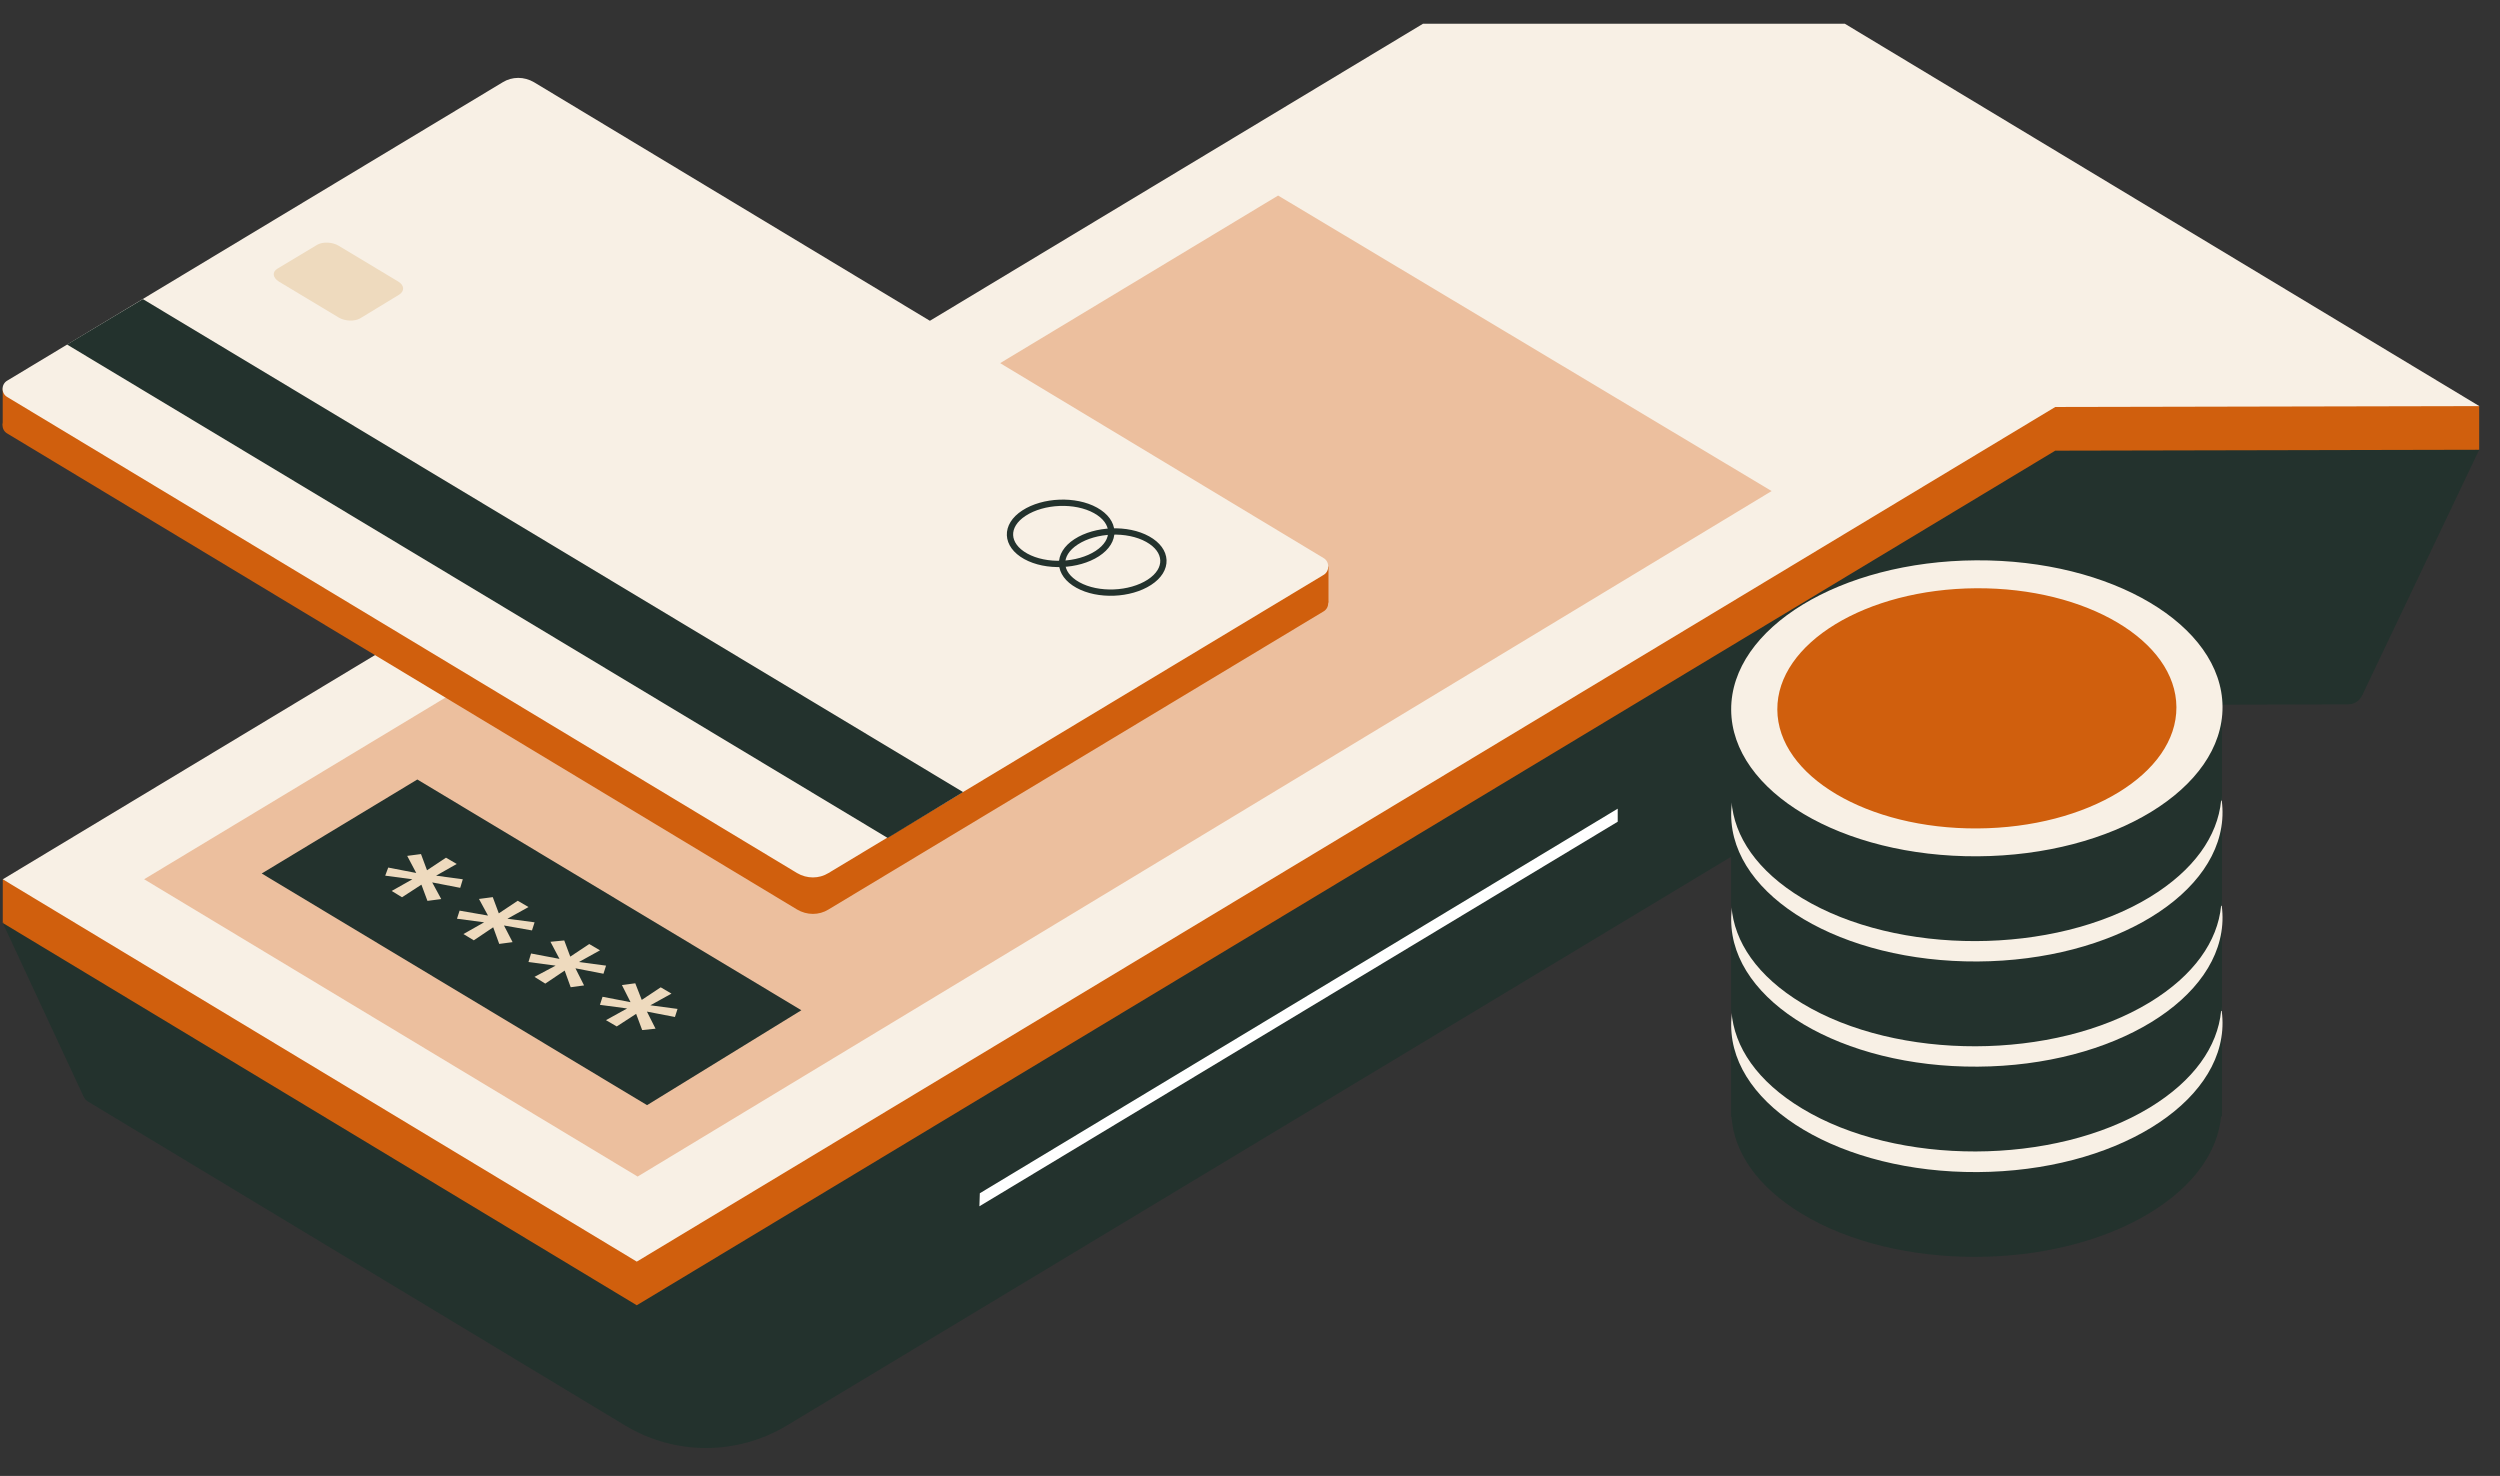 <svg width="83" height="49" viewBox="0 0 83 49" fill="none" xmlns="http://www.w3.org/2000/svg">
<rect x="0" y="0" width="83" height="49" fill="#333333" stroke="none"/>
<path d="M2.92 35.944L44.832 10.691H58.855L78.216 22.369C78.674 22.653 78.488 23.385 77.959 23.385L65.824 23.415L26.13 47.323C24.47 48.324 22.409 48.324 20.749 47.323L2.92 36.571C2.691 36.437 2.691 36.093 2.92 35.944Z" fill="#23322D"/>
<path d="M2.768 36.391L0.092 30.642L0.807 30.164L6.603 34.256L2.768 36.391Z" fill="#23322D"/>
<path d="M82.309 14.932L78.432 23.071L65.897 15.753L68.744 14.051L82.309 14.932Z" fill="#23322D"/>
<path d="M0.092 30.642L47.242 2.238H61.25L82.314 14.932L68.234 14.962L21.141 43.335L0.092 30.642Z" fill="#D05F0D"/>
<path d="M0.092 30.64V29.191L1.838 30.073L0.092 30.64Z" fill="#D05F0D"/>
<path d="M82.309 14.931V13.482L79.762 13.348L80.363 14.244L82.309 14.931Z" fill="#D05F0D"/>
<path d="M0.092 29.193L47.242 0.789H61.25L82.314 13.483L68.234 13.512L21.141 41.886L0.092 29.193Z" fill="#F8F0E5"/>
<path d="M42.433 6.492L58.818 16.303L21.169 39.062L4.785 29.191L42.433 6.492Z" fill="#ECBF9E"/>
<path d="M0.247 14.396L26.462 30.195C26.791 30.39 27.192 30.39 27.506 30.195L43.948 20.295C44.148 20.175 44.148 19.861 43.948 19.742L17.733 3.942C17.404 3.748 17.003 3.748 16.689 3.942L0.247 13.858C0.032 13.978 0.032 14.276 0.247 14.396Z" fill="#D05F0D"/>
<path d="M44.106 20.01V18.801L43.047 19.532L44.106 20.01Z" fill="#D05F0D"/>
<path d="M0.09 14.126V12.887L1.177 13.633L0.09 14.126Z" fill="#D05F0D"/>
<path d="M0.247 13.185L26.462 28.985C26.791 29.179 27.192 29.179 27.506 28.985L43.948 19.084C44.148 18.964 44.148 18.651 43.948 18.531L17.733 2.732C17.404 2.537 17.003 2.537 16.689 2.732L0.247 12.633C0.032 12.752 0.032 13.066 0.247 13.185Z" fill="#F8F0E5"/>
<path d="M36.429 18.379C37.073 17.961 37.045 17.319 36.372 16.945C35.7 16.572 34.641 16.617 33.997 17.035C33.353 17.453 33.382 18.095 34.054 18.469C34.727 18.842 35.785 18.797 36.429 18.379Z" stroke="#23322D" stroke-width="0.209" stroke-miterlimit="10"/>
<path d="M38.16 19.332C38.804 18.914 38.775 18.272 38.103 17.899C37.43 17.525 36.371 17.57 35.727 17.988C35.083 18.406 35.112 19.049 35.785 19.422C36.457 19.795 37.516 19.75 38.16 19.332Z" stroke="#23322D" stroke-width="0.209" stroke-miterlimit="10"/>
<path d="M13.224 9.349L11.235 8.154C11.035 8.035 10.72 8.02 10.534 8.125L9.217 8.916C9.031 9.021 9.046 9.215 9.26 9.349L11.249 10.544C11.45 10.663 11.764 10.678 11.95 10.574L13.253 9.782C13.439 9.663 13.424 9.469 13.224 9.349Z" fill="#EEDABE"/>
<path d="M4.743 9.93L31.974 26.297L29.47 27.82L2.225 11.438L4.743 9.93Z" fill="#23322D"/>
<path d="M8.689 29L13.855 25.879L26.605 33.54L21.482 36.691L8.689 29Z" fill="#23322D"/>
<path d="M15.164 28.684L14.478 29.072L15.365 29.192L15.279 29.476L14.349 29.296L14.649 29.849L14.191 29.909L13.991 29.371L13.347 29.789L13.004 29.58L13.691 29.192L12.789 29.072L12.889 28.803L13.819 28.983L13.519 28.415L13.977 28.355L14.177 28.893L14.807 28.475L15.164 28.684Z" fill="#EEDABE"/>
<path d="M22.293 32.988L21.592 33.376L22.494 33.496L22.408 33.764L21.478 33.585L21.764 34.153L21.32 34.198L21.12 33.66L20.476 34.078L20.118 33.869L20.82 33.481L19.918 33.361L20.004 33.093L20.934 33.272L20.648 32.704L21.091 32.645L21.306 33.197L21.936 32.779L22.293 32.988Z" fill="#EEDABE"/>
<path d="M19.92 31.551L19.219 31.939L20.121 32.059L20.035 32.328L19.105 32.148L19.391 32.716L18.947 32.776L18.747 32.223L18.103 32.656L17.745 32.432L18.446 32.059L17.545 31.939L17.631 31.656L18.575 31.835L18.275 31.267L18.733 31.223L18.933 31.76L19.563 31.342L19.92 31.551Z" fill="#EEDABE"/>
<path d="M17.547 30.114L16.846 30.502L17.748 30.621L17.662 30.89L16.732 30.726L17.018 31.279L16.574 31.338L16.374 30.786L15.73 31.219L15.386 31.01L16.073 30.621L15.172 30.502L15.258 30.233L16.202 30.397L15.902 29.845L16.36 29.785L16.56 30.323L17.189 29.905L17.547 30.114Z" fill="#EEDABE"/>
<path d="M32.53 39.616L32.516 40.049L53.708 27.281V26.848L32.53 39.616Z" fill="white"/>
<path d="M73.769 33.928H72.238C71.995 33.719 71.723 33.525 71.408 33.331C68.246 31.419 63.051 31.434 59.875 33.361C59.574 33.54 59.317 33.734 59.073 33.928H57.471V37.079H57.485C57.571 38.259 58.344 39.408 59.832 40.304C62.994 42.216 68.189 42.201 71.365 40.275C72.839 39.379 73.626 38.244 73.741 37.064H73.769V33.928Z" fill="#23322D"/>
<path d="M65.659 38.913C70.163 38.886 73.803 36.664 73.788 33.95C73.772 31.237 70.108 29.059 65.604 29.087C61.099 29.114 57.46 31.336 57.475 34.05C57.49 36.763 61.154 38.941 65.659 38.913Z" fill="#F8F0E5"/>
<path d="M65.654 37.989C69.313 37.967 72.27 36.163 72.257 33.961C72.245 31.759 69.269 29.992 65.61 30.014C61.951 30.037 58.994 31.84 59.007 34.042C59.019 36.244 61.995 38.011 65.654 37.989Z" fill="#88C8B0"/>
<path d="M73.769 30.428H72.238C71.995 30.219 71.723 30.025 71.408 29.831C68.246 27.919 63.051 27.934 59.875 29.86C59.574 30.04 59.317 30.234 59.073 30.428H57.471V33.579H57.485C57.571 34.759 58.344 35.908 59.832 36.804C62.994 38.716 68.189 38.701 71.365 36.775C72.839 35.879 73.626 34.744 73.741 33.564H73.769V30.428Z" fill="#23322D"/>
<path d="M65.659 35.413C70.163 35.386 73.803 33.164 73.788 30.45C73.772 27.737 70.108 25.559 65.604 25.587C61.099 25.614 57.46 27.836 57.475 30.55C57.49 33.263 61.154 35.441 65.659 35.413Z" fill="#F8F0E5"/>
<path d="M65.654 34.489C69.313 34.467 72.27 32.663 72.257 30.461C72.245 28.259 69.269 26.492 65.61 26.514C61.951 26.537 58.994 28.34 59.007 30.542C59.019 32.744 61.995 34.511 65.654 34.489Z" fill="#88C8B0"/>
<path d="M73.769 26.936H72.238C71.995 26.727 71.723 26.532 71.408 26.338C68.246 24.427 63.051 24.442 59.875 26.368C59.574 26.547 59.317 26.742 59.073 26.936H57.471V30.087H57.485C57.571 31.267 58.344 32.416 59.832 33.312C62.994 35.224 68.189 35.209 71.365 33.282C72.839 32.386 73.626 31.252 73.741 30.072H73.769V26.936Z" fill="#23322D"/>
<path d="M65.659 31.921C70.163 31.894 73.803 29.672 73.788 26.958C73.772 24.245 70.108 22.067 65.604 22.095C61.099 22.122 57.46 24.344 57.475 27.058C57.49 29.771 61.154 31.948 65.659 31.921Z" fill="#F8F0E5"/>
<path d="M65.654 30.997C69.313 30.974 72.27 29.171 72.257 26.969C72.245 24.767 69.269 23 65.61 23.022C61.951 23.044 58.994 24.848 59.007 27.05C59.019 29.252 61.995 31.019 65.654 30.997Z" fill="#88C8B0"/>
<path d="M73.769 23.444H72.238C71.995 23.235 71.723 23.04 71.408 22.846C68.246 20.935 63.051 20.95 59.875 22.876C59.574 23.055 59.317 23.249 59.073 23.444H57.471V26.595H57.485C57.571 27.774 58.344 28.924 59.832 29.82C62.994 31.732 68.189 31.717 71.365 29.79C72.839 28.894 73.626 27.759 73.741 26.58H73.769V23.444Z" fill="#23322D"/>
<path d="M65.659 28.429C70.163 28.401 73.803 26.179 73.788 23.466C73.772 20.753 70.108 18.575 65.604 18.603C61.099 18.63 57.46 20.852 57.475 23.566C57.49 26.279 61.154 28.456 65.659 28.429Z" fill="#F8F0E5"/>
<path d="M65.654 27.504C69.313 27.482 72.27 25.679 72.257 23.477C72.245 21.275 69.269 19.508 65.61 19.53C61.951 19.552 58.994 21.355 59.007 23.558C59.019 25.76 61.995 27.527 65.654 27.504Z" fill="#D05F0D"/>
</svg>
